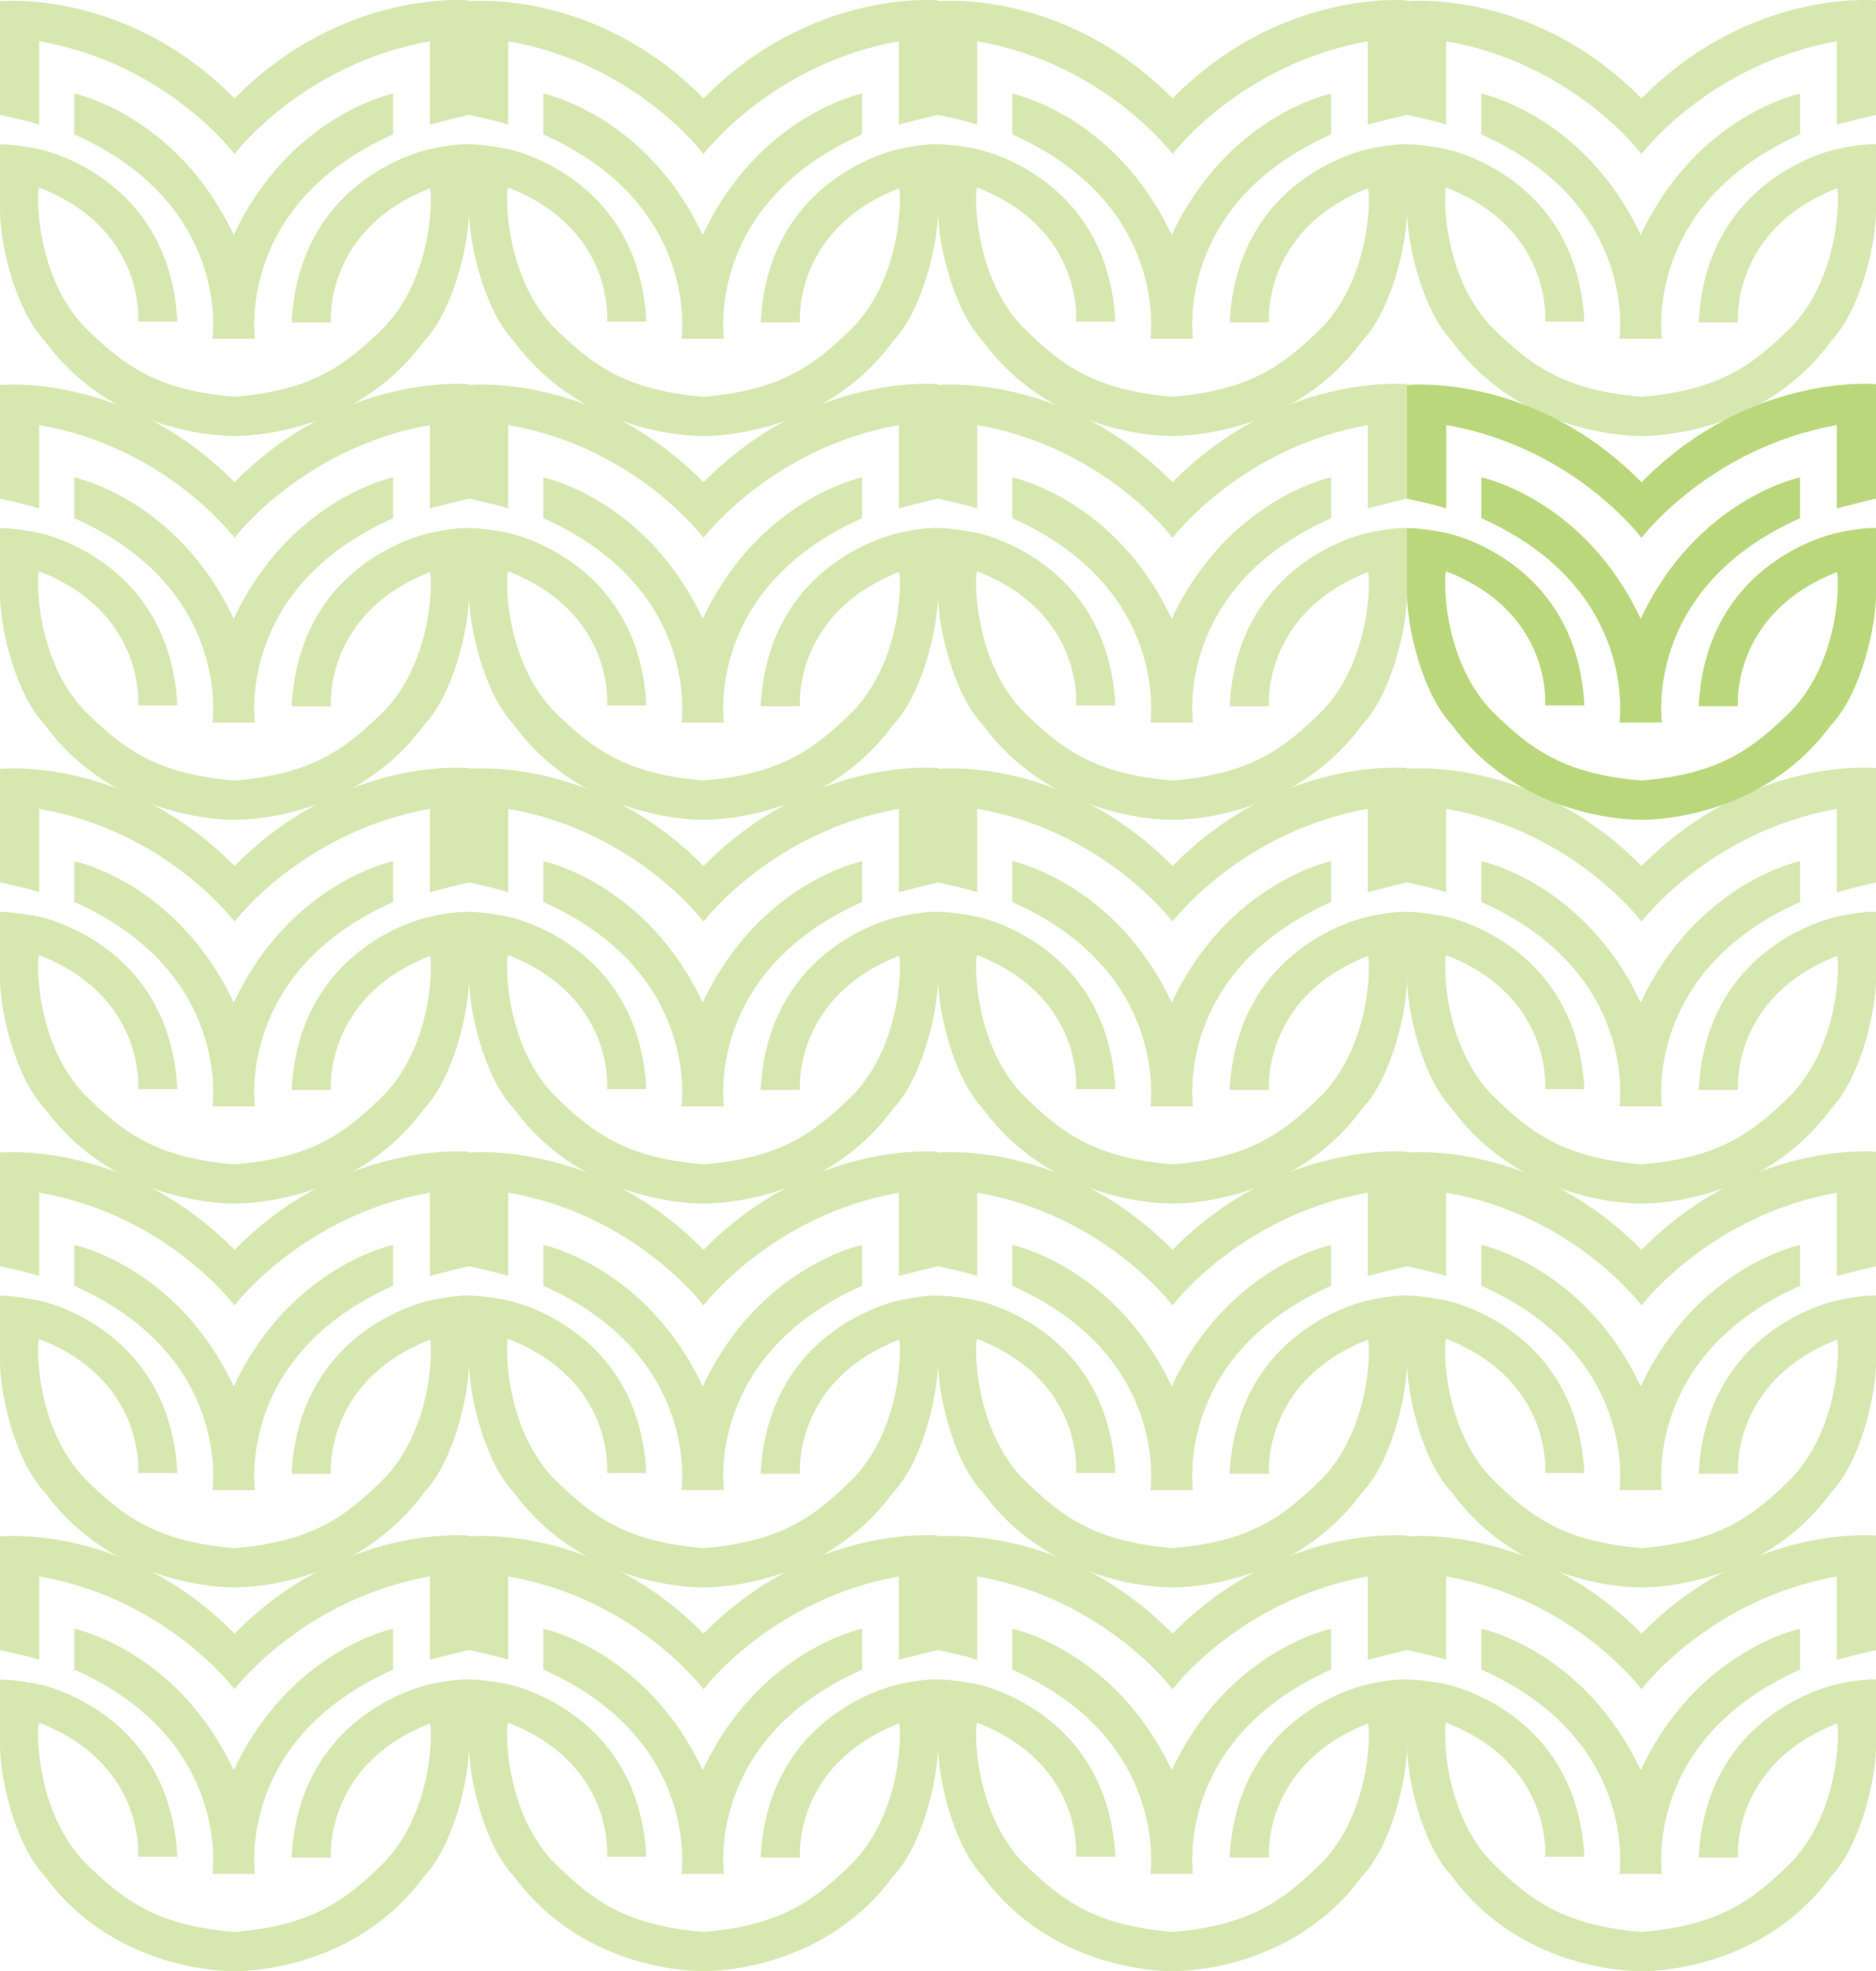 <?xml version="1.0" encoding="UTF-8"?><svg id="Livello_2" xmlns="http://www.w3.org/2000/svg" viewBox="0 0 706.83 742.52"><defs><style>.cls-1{opacity:.6;}.cls-2{fill:#bad87b;fill-rule:evenodd;}</style></defs><g id="Livello_1-2"><g class="cls-1"><path class="cls-2" d="M441.46,88.51c-21.24-45.25-60.03-53.26-60.03-53.26v15.39c59.42,26.48,52.03,76.96,52.03,76.96h7.08s1.85,0,1.85,0h7.08s-7.39-50.49,52.03-76.96v-15.39s-38.79,8-60.03,53.26Z"/><path class="cls-2" d="M530.12,54.33c0,11.7,0,21.55,0,25.24,0,11.7-5.54,36.94-16.93,48.95-27.09,36.94-71.42,35.71-71.42,35.71,0,0-44.33,1.23-71.42-35.71-11.39-12.01-16.93-37.25-16.93-48.95,0-3.69,0-13.55,0-25.24,5.85,0,14.78,1.85,14.78,1.85,0,0,49.26,9.85,52.03,64.96h-14.78s3.08-34.79-37.25-50.49c-.92,0-2.15,31.71,16.62,52.03,15.39,15.39,28.01,24.32,56.95,26.78,28.94-2.46,41.56-11.39,56.95-26.78,18.78-20.32,17.55-52.03,16.62-51.72-40.02,15.7-37.25,50.49-37.25,50.49h-14.78c2.77-55.41,52.03-65.26,52.03-65.26,0,0,9.24-2.15,14.78-1.85Z"/><path class="cls-2" d="M353.41.46s0,22.17,0,42.79c3.69.92,8.93,1.85,14.78,3.69,0-13.24,0-31.4,0-31.4,48.02,8.31,73.58,42.48,73.58,42.48,0,0,25.55-33.86,73.58-42.48,0,0,0,17.86,0,31.4,4.62-1.23,9.54-2.46,14.78-3.69,0-21.55,0-43.1,0-43.1,0,0-47.41-4.62-88.35,36.94C400.82-4.47,353.41.46,353.41.46Z"/><path class="cls-2" d="M618.17,88.51c-21.24-45.25-60.03-53.26-60.03-53.26v15.39c59.42,26.48,52.03,76.96,52.03,76.96h7.08s1.85,0,1.85,0h7.08s-7.39-50.49,52.03-76.96v-15.39s-38.79,8-60.03,53.26Z"/><path class="cls-2" d="M706.83,54.33c0,11.7,0,21.55,0,25.24,0,11.7-5.54,36.94-16.93,48.95-27.09,36.94-71.42,35.71-71.42,35.71,0,0-44.33,1.23-71.42-35.71-11.39-12.01-16.93-37.25-16.93-48.95,0-3.69,0-13.55,0-25.24,5.85,0,14.78,1.85,14.78,1.85,0,0,49.26,9.85,52.03,64.96h-14.78s3.08-34.79-37.25-50.49c-.92,0-2.15,31.71,16.62,52.03,15.39,15.39,28.01,24.32,56.95,26.78,28.94-2.46,41.56-11.39,56.95-26.78,18.78-20.32,17.55-52.03,16.62-51.72-40.02,15.7-37.25,50.49-37.25,50.49h-14.78c2.77-55.41,52.03-65.26,52.03-65.26,0,0,9.24-2.15,14.78-1.85Z"/><path class="cls-2" d="M530.12.46s0,22.17,0,42.79c3.69.92,8.93,1.85,14.78,3.69,0-13.24,0-31.4,0-31.4,48.02,8.31,73.58,42.48,73.58,42.48,0,0,25.55-33.86,73.58-42.48,0,0,0,17.86,0,31.4,4.62-1.23,9.54-2.46,14.78-3.69,0-21.55,0-43.1,0-43.1,0,0-47.41-4.62-88.35,36.94C577.53-4.47,530.12.46,530.12.46Z"/><path class="cls-2" d="M88.05,88.51c-21.24-45.25-60.03-53.26-60.03-53.26v15.39c59.42,26.48,52.03,76.96,52.03,76.96h7.08s1.85,0,1.85,0h7.08s-7.39-50.49,52.03-76.96v-15.39s-38.79,8-60.03,53.26Z"/><path class="cls-2" d="M176.71,54.33c0,11.7,0,21.55,0,25.24,0,11.7-5.54,36.94-16.93,48.95-27.09,36.94-71.42,35.71-71.42,35.71,0,0-44.33,1.23-71.42-35.71C5.54,116.52,0,91.28,0,79.58c0-3.69,0-13.55,0-25.24,5.85,0,14.78,1.85,14.78,1.85,0,0,49.26,9.85,52.03,64.96h-14.78s3.08-34.79-37.25-50.49c-.92,0-2.15,31.71,16.62,52.03,15.39,15.39,28.01,24.32,56.95,26.78,28.94-2.46,41.56-11.39,56.95-26.78,18.78-20.32,17.55-52.03,16.62-51.72-40.02,15.7-37.25,50.49-37.25,50.49h-14.78c2.77-55.41,52.03-65.26,52.03-65.26,0,0,9.24-2.15,14.78-1.85Z"/><path class="cls-2" d="M0,.46s0,22.17,0,42.79c3.69.92,8.93,1.85,14.78,3.69,0-13.24,0-31.4,0-31.4,48.02,8.31,73.58,42.48,73.58,42.48,0,0,25.55-33.86,73.58-42.48,0,0,0,17.86,0,31.4,4.62-1.23,9.54-2.46,14.78-3.69,0-21.55,0-43.1,0-43.1,0,0-47.41-4.62-88.35,36.94C47.41-4.47,0,.46,0,.46Z"/><path class="cls-2" d="M264.75,88.51c-21.24-45.25-60.03-53.26-60.03-53.26v15.39c59.42,26.48,52.03,76.96,52.03,76.96h7.08s1.85,0,1.85,0h7.08s-7.39-50.49,52.03-76.96v-15.39s-38.79,8-60.03,53.26Z"/><path class="cls-2" d="M353.41,54.33c0,11.7,0,21.55,0,25.24,0,11.7-5.54,36.94-16.93,48.95-27.09,36.94-71.42,35.71-71.42,35.71,0,0-44.33,1.23-71.42-35.71-11.39-12.01-16.93-37.25-16.93-48.95,0-3.69,0-13.55,0-25.24,5.85,0,14.78,1.85,14.78,1.85,0,0,49.26,9.85,52.03,64.96h-14.78s3.08-34.79-37.25-50.49c-.92,0-2.15,31.71,16.62,52.03,15.39,15.39,28.01,24.32,56.95,26.78,28.94-2.46,41.56-11.39,56.95-26.78,18.78-20.32,17.55-52.03,16.62-51.72-40.02,15.7-37.25,50.49-37.25,50.49h-14.78c2.77-55.41,52.03-65.26,52.03-65.26,0,0,9.24-2.15,14.78-1.85Z"/><path class="cls-2" d="M176.71.46s0,22.17,0,42.79c3.69.92,8.93,1.85,14.78,3.69,0-13.24,0-31.4,0-31.4,48.02,8.31,73.58,42.48,73.58,42.48,0,0,25.55-33.86,73.58-42.48,0,0,0,17.86,0,31.4,4.62-1.23,9.54-2.46,14.78-3.69,0-21.55,0-43.1,0-43.1,0,0-47.41-4.62-88.35,36.94C224.12-4.47,176.71.46,176.71.46Z"/><path class="cls-2" d="M441.46,233.08c-21.24-45.25-60.03-53.26-60.03-53.26v15.39c59.42,26.48,52.03,76.96,52.03,76.96h7.08s1.85,0,1.85,0h7.08s-7.39-50.49,52.03-76.96v-15.39s-38.79,8-60.03,53.26Z"/><path class="cls-2" d="M530.12,198.9c0,11.7,0,21.55,0,25.24,0,11.7-5.54,36.94-16.93,48.95-27.09,36.94-71.42,35.71-71.42,35.71,0,0-44.33,1.23-71.42-35.71-11.39-12.01-16.93-37.25-16.93-48.95,0-3.69,0-13.55,0-25.24,5.85,0,14.78,1.85,14.78,1.85,0,0,49.26,9.85,52.03,64.96h-14.78s3.08-34.79-37.25-50.49c-.92,0-2.15,31.71,16.62,52.03,15.39,15.39,28.01,24.32,56.95,26.78,28.94-2.46,41.56-11.39,56.95-26.78,18.78-20.32,17.55-52.03,16.62-51.72-40.02,15.7-37.25,50.49-37.25,50.49h-14.78c2.77-55.41,52.03-65.26,52.03-65.26,0,0,9.24-2.15,14.78-1.85Z"/><path class="cls-2" d="M353.41,145.03s0,22.17,0,42.79c3.69.92,8.93,1.85,14.78,3.69,0-13.24,0-31.4,0-31.4,48.02,8.31,73.58,42.48,73.58,42.48,0,0,25.55-33.86,73.58-42.48,0,0,0,17.86,0,31.4,4.62-1.23,9.54-2.46,14.78-3.69,0-21.55,0-43.1,0-43.1,0,0-47.41-4.62-88.35,36.94-40.94-41.56-88.35-36.63-88.35-36.63Z"/><path class="cls-2" d="M88.05,233.08c-21.24-45.25-60.03-53.26-60.03-53.26v15.39c59.42,26.48,52.03,76.96,52.03,76.96h7.08s1.85,0,1.85,0h7.08s-7.39-50.49,52.03-76.96v-15.39s-38.79,8-60.03,53.26Z"/><path class="cls-2" d="M176.71,198.9c0,11.7,0,21.55,0,25.24,0,11.7-5.54,36.94-16.93,48.95-27.09,36.94-71.42,35.71-71.42,35.71,0,0-44.33,1.23-71.42-35.71C5.54,261.09,0,235.85,0,224.15c0-3.69,0-13.55,0-25.24,5.85,0,14.78,1.85,14.78,1.85,0,0,49.26,9.85,52.03,64.96h-14.78s3.08-34.79-37.25-50.49c-.92,0-2.15,31.71,16.62,52.03,15.39,15.39,28.01,24.32,56.95,26.78,28.94-2.46,41.56-11.39,56.95-26.78,18.78-20.32,17.55-52.03,16.62-51.72-40.02,15.7-37.25,50.49-37.25,50.49h-14.78c2.77-55.41,52.03-65.26,52.03-65.26,0,0,9.24-2.15,14.78-1.85Z"/><path class="cls-2" d="M0,145.03s0,22.17,0,42.79c3.69.92,8.93,1.85,14.78,3.69,0-13.24,0-31.4,0-31.4,48.02,8.31,73.58,42.48,73.58,42.48,0,0,25.55-33.86,73.58-42.48,0,0,0,17.86,0,31.4,4.62-1.23,9.54-2.46,14.78-3.69,0-21.55,0-43.1,0-43.1,0,0-47.41-4.62-88.35,36.94C47.41,140.1,0,145.03,0,145.03Z"/><path class="cls-2" d="M264.75,233.08c-21.24-45.25-60.03-53.26-60.03-53.26v15.39c59.42,26.48,52.03,76.96,52.03,76.96h7.08s1.85,0,1.85,0h7.08s-7.39-50.49,52.03-76.96v-15.39s-38.79,8-60.03,53.26Z"/><path class="cls-2" d="M353.41,198.9c0,11.7,0,21.55,0,25.24,0,11.7-5.54,36.94-16.93,48.95-27.09,36.94-71.42,35.71-71.42,35.71,0,0-44.33,1.23-71.42-35.71-11.39-12.01-16.93-37.25-16.93-48.95,0-3.69,0-13.55,0-25.24,5.85,0,14.78,1.85,14.78,1.85,0,0,49.26,9.85,52.03,64.96h-14.78s3.08-34.79-37.25-50.49c-.92,0-2.15,31.71,16.62,52.03,15.39,15.39,28.01,24.32,56.95,26.78,28.94-2.46,41.56-11.39,56.95-26.78,18.78-20.32,17.55-52.03,16.62-51.72-40.02,15.7-37.25,50.49-37.25,50.49h-14.78c2.77-55.41,52.03-65.26,52.03-65.26,0,0,9.24-2.15,14.78-1.85Z"/><path class="cls-2" d="M176.71,145.03s0,22.17,0,42.79c3.69.92,8.93,1.85,14.78,3.69,0-13.24,0-31.4,0-31.4,48.02,8.31,73.58,42.48,73.58,42.48,0,0,25.55-33.86,73.58-42.48,0,0,0,17.86,0,31.4,4.62-1.23,9.54-2.46,14.78-3.69,0-21.55,0-43.1,0-43.1,0,0-47.41-4.62-88.35,36.94-40.94-41.56-88.35-36.63-88.35-36.63Z"/><path class="cls-2" d="M441.46,377.65c-21.24-45.25-60.03-53.26-60.03-53.26v15.39c59.42,26.48,52.03,76.96,52.03,76.96h7.08s1.85,0,1.85,0h7.08s-7.39-50.49,52.03-76.96v-15.39s-38.79,8-60.03,53.26Z"/><path class="cls-2" d="M530.12,343.47c0,11.7,0,21.55,0,25.24,0,11.7-5.54,36.94-16.93,48.95-27.09,36.94-71.42,35.71-71.42,35.71,0,0-44.33,1.23-71.42-35.71-11.39-12.01-16.93-37.25-16.93-48.95,0-3.69,0-13.55,0-25.24,5.85,0,14.78,1.85,14.78,1.85,0,0,49.26,9.85,52.03,64.96h-14.78s3.08-34.79-37.25-50.49c-.92,0-2.15,31.71,16.62,52.03,15.39,15.39,28.01,24.32,56.95,26.78,28.94-2.46,41.56-11.39,56.95-26.78,18.78-20.32,17.55-52.03,16.62-51.72-40.02,15.7-37.25,50.49-37.25,50.49h-14.78c2.77-55.41,52.03-65.26,52.03-65.26,0,0,9.24-2.15,14.78-1.85Z"/><path class="cls-2" d="M353.41,289.6s0,22.17,0,42.79c3.69.92,8.93,1.85,14.78,3.69,0-13.24,0-31.4,0-31.4,48.02,8.31,73.58,42.48,73.58,42.48,0,0,25.55-33.86,73.58-42.48,0,0,0,17.86,0,31.4,4.62-1.23,9.54-2.46,14.78-3.69,0-21.55,0-43.1,0-43.1,0,0-47.41-4.62-88.35,36.94-40.94-41.56-88.35-36.63-88.35-36.63Z"/><path class="cls-2" d="M264.75,377.65c-21.24-45.25-60.03-53.26-60.03-53.26v15.39c59.42,26.48,52.03,76.96,52.03,76.96h7.08s1.85,0,1.85,0h7.08s-7.39-50.49,52.03-76.96v-15.39s-38.79,8-60.03,53.26Z"/><path class="cls-2" d="M353.41,343.47c0,11.7,0,21.55,0,25.24,0,11.7-5.54,36.94-16.93,48.95-27.09,36.94-71.42,35.71-71.42,35.71,0,0-44.33,1.23-71.42-35.71-11.39-12.01-16.93-37.25-16.93-48.95,0-3.69,0-13.55,0-25.24,5.85,0,14.78,1.85,14.78,1.85,0,0,49.26,9.85,52.03,64.96h-14.78s3.08-34.79-37.25-50.49c-.92,0-2.15,31.71,16.62,52.03,15.39,15.39,28.01,24.32,56.95,26.78,28.94-2.46,41.56-11.39,56.95-26.78,18.78-20.32,17.55-52.03,16.62-51.72-40.02,15.7-37.25,50.49-37.25,50.49h-14.78c2.77-55.41,52.03-65.26,52.03-65.26,0,0,9.24-2.15,14.78-1.85Z"/><path class="cls-2" d="M176.71,289.6s0,22.17,0,42.79c3.69.92,8.93,1.85,14.78,3.69,0-13.24,0-31.4,0-31.4,48.02,8.31,73.58,42.48,73.58,42.48,0,0,25.55-33.86,73.58-42.48,0,0,0,17.86,0,31.4,4.62-1.23,9.54-2.46,14.78-3.69,0-21.55,0-43.1,0-43.1,0,0-47.41-4.62-88.35,36.94-40.94-41.56-88.35-36.63-88.35-36.63Z"/><path class="cls-2" d="M441.46,522.22c-21.24-45.25-60.03-53.26-60.03-53.26v15.39c59.42,26.48,52.03,76.96,52.03,76.96h7.08s1.85,0,1.85,0h7.08s-7.39-50.49,52.03-76.96v-15.39s-38.79,8-60.03,53.26Z"/><path class="cls-2" d="M530.12,488.04c0,11.7,0,21.55,0,25.24,0,11.7-5.54,36.94-16.93,48.95-27.09,36.94-71.42,35.71-71.42,35.71,0,0-44.33,1.23-71.42-35.71-11.39-12.01-16.93-37.25-16.93-48.95,0-3.69,0-13.55,0-25.24,5.85,0,14.78,1.85,14.78,1.85,0,0,49.26,9.85,52.03,64.96h-14.78s3.08-34.79-37.25-50.49c-.92,0-2.15,31.71,16.62,52.03,15.39,15.39,28.01,24.32,56.95,26.78,28.94-2.46,41.56-11.39,56.95-26.78,18.78-20.32,17.55-52.03,16.62-51.72-40.02,15.7-37.25,50.49-37.25,50.49h-14.78c2.77-55.41,52.03-65.26,52.03-65.26,0,0,9.24-2.15,14.78-1.85Z"/><path class="cls-2" d="M353.41,434.17s0,22.17,0,42.79c3.69.92,8.93,1.85,14.78,3.69v-31.4c48.02,8.31,73.58,42.48,73.58,42.48,0,0,25.55-33.86,73.58-42.48,0,0,0,17.86,0,31.4,4.62-1.23,9.54-2.46,14.78-3.69,0-21.55,0-43.1,0-43.1,0,0-47.41-4.62-88.35,36.94-40.94-41.56-88.35-36.63-88.35-36.63Z"/><path class="cls-2" d="M618.17,522.22c-21.24-45.25-60.03-53.26-60.03-53.26v15.39c59.42,26.48,52.03,76.96,52.03,76.96h7.08s1.85,0,1.85,0h7.08s-7.39-50.49,52.03-76.96v-15.39s-38.79,8-60.03,53.26Z"/><path class="cls-2" d="M706.83,488.04c0,11.7,0,21.55,0,25.24,0,11.7-5.54,36.94-16.93,48.95-27.09,36.94-71.42,35.71-71.42,35.71,0,0-44.33,1.23-71.42-35.71-11.39-12.01-16.93-37.25-16.93-48.95,0-3.69,0-13.55,0-25.24,5.85,0,14.78,1.85,14.78,1.85,0,0,49.26,9.85,52.03,64.96h-14.78s3.08-34.79-37.25-50.49c-.92,0-2.15,31.71,16.62,52.03,15.39,15.39,28.01,24.32,56.95,26.78,28.94-2.46,41.56-11.39,56.95-26.78,18.78-20.32,17.55-52.03,16.62-51.72-40.02,15.7-37.25,50.49-37.25,50.49h-14.78c2.77-55.41,52.03-65.26,52.03-65.26,0,0,9.24-2.15,14.78-1.85Z"/><path class="cls-2" d="M530.12,434.17s0,22.17,0,42.79c3.69.92,8.93,1.85,14.78,3.69,0-13.24,0-31.4,0-31.4,48.02,8.31,73.58,42.48,73.58,42.48,0,0,25.55-33.86,73.58-42.48,0,0,0,17.86,0,31.4,4.62-1.23,9.54-2.46,14.78-3.69,0-21.55,0-43.1,0-43.1,0,0-47.41-4.62-88.35,36.94-40.94-41.56-88.35-36.63-88.35-36.63Z"/><path class="cls-2" d="M88.05,522.22c-21.24-45.25-60.03-53.26-60.03-53.26v15.39c59.42,26.48,52.03,76.96,52.03,76.96h7.08s1.85,0,1.85,0h7.08s-7.39-50.49,52.03-76.96v-15.39s-38.79,8-60.03,53.26Z"/><path class="cls-2" d="M176.71,488.04c0,11.7,0,21.55,0,25.24,0,11.7-5.54,36.94-16.93,48.95-27.09,36.94-71.42,35.71-71.42,35.71,0,0-44.33,1.23-71.42-35.71C5.54,550.23,0,524.99,0,513.29c0-3.69,0-13.55,0-25.24,5.85,0,14.78,1.85,14.78,1.85,0,0,49.26,9.85,52.03,64.96h-14.78s3.08-34.79-37.25-50.49c-.92,0-2.15,31.71,16.62,52.03,15.39,15.39,28.01,24.32,56.95,26.78,28.94-2.46,41.56-11.39,56.95-26.78,18.78-20.32,17.55-52.03,16.62-51.72-40.02,15.7-37.25,50.49-37.25,50.49h-14.78c2.77-55.41,52.03-65.26,52.03-65.26,0,0,9.24-2.15,14.78-1.85Z"/><path class="cls-2" d="M0,434.17s0,22.17,0,42.79c3.69.92,8.93,1.85,14.78,3.69,0-13.24,0-31.4,0-31.4,48.02,8.31,73.58,42.48,73.58,42.48,0,0,25.55-33.86,73.58-42.48,0,0,0,17.86,0,31.4,4.62-1.23,9.54-2.46,14.78-3.69,0-21.55,0-43.1,0-43.1,0,0-47.41-4.62-88.35,36.94C47.41,429.24,0,434.17,0,434.17Z"/><path class="cls-2" d="M264.75,522.22c-21.24-45.25-60.03-53.26-60.03-53.26v15.39c59.42,26.48,52.03,76.96,52.03,76.96h7.08s1.85,0,1.85,0h7.08s-7.39-50.49,52.03-76.96v-15.39s-38.79,8-60.03,53.26Z"/><path class="cls-2" d="M353.41,488.04c0,11.7,0,21.55,0,25.24,0,11.7-5.54,36.94-16.93,48.95-27.09,36.94-71.42,35.71-71.42,35.71,0,0-44.33,1.23-71.42-35.71-11.39-12.01-16.93-37.25-16.93-48.95,0-3.69,0-13.55,0-25.24,5.85,0,14.78,1.85,14.78,1.85,0,0,49.26,9.85,52.03,64.96h-14.78s3.08-34.79-37.25-50.49c-.92,0-2.15,31.71,16.62,52.03,15.39,15.39,28.01,24.32,56.95,26.78,28.94-2.46,41.56-11.39,56.95-26.78,18.78-20.32,17.55-52.03,16.62-51.72-40.02,15.7-37.25,50.49-37.25,50.49h-14.78c2.77-55.41,52.03-65.26,52.03-65.26,0,0,9.24-2.15,14.78-1.85Z"/><path class="cls-2" d="M176.71,434.17s0,22.17,0,42.79c3.69.92,8.93,1.85,14.78,3.69,0-13.24,0-31.4,0-31.4,48.02,8.31,73.58,42.48,73.58,42.48,0,0,25.55-33.86,73.58-42.48,0,0,0,17.86,0,31.4,4.62-1.23,9.54-2.46,14.78-3.69,0-21.55,0-43.1,0-43.1,0,0-47.41-4.62-88.35,36.94-40.94-41.56-88.35-36.63-88.35-36.63Z"/><path class="cls-2" d="M618.17,377.65c-21.24-45.25-60.03-53.26-60.03-53.26v15.39c59.42,26.48,52.03,76.96,52.03,76.96h7.08s1.85,0,1.85,0h7.08s-7.39-50.49,52.03-76.96v-15.39s-38.79,8-60.03,53.26Z"/><path class="cls-2" d="M706.83,343.47c0,11.7,0,21.55,0,25.24,0,11.7-5.54,36.94-16.93,48.95-27.09,36.94-71.42,35.71-71.42,35.71,0,0-44.33,1.23-71.42-35.71-11.39-12.01-16.93-37.25-16.93-48.95,0-3.69,0-13.55,0-25.24,5.85,0,14.78,1.85,14.78,1.85,0,0,49.26,9.85,52.03,64.96h-14.78s3.08-34.79-37.25-50.49c-.92,0-2.15,31.71,16.62,52.03,15.39,15.39,28.01,24.32,56.95,26.78,28.94-2.46,41.56-11.39,56.95-26.78,18.78-20.32,17.55-52.03,16.62-51.72-40.02,15.7-37.25,50.49-37.25,50.49h-14.78c2.77-55.41,52.03-65.26,52.03-65.26,0,0,9.24-2.15,14.78-1.85Z"/><path class="cls-2" d="M530.12,289.6s0,22.17,0,42.79c3.69.92,8.93,1.85,14.78,3.69,0-13.24,0-31.4,0-31.4,48.02,8.31,73.58,42.48,73.58,42.48,0,0,25.55-33.86,73.58-42.48,0,0,0,17.86,0,31.4,4.62-1.23,9.54-2.46,14.78-3.69,0-21.55,0-43.1,0-43.1,0,0-47.41-4.62-88.35,36.94-40.94-41.56-88.35-36.63-88.35-36.63Z"/><path class="cls-2" d="M441.46,666.79c-21.24-45.25-60.03-53.26-60.03-53.26v15.39c59.42,26.48,52.03,76.96,52.03,76.96h7.08s1.85,0,1.85,0h7.08s-7.39-50.49,52.03-76.96v-15.39s-38.79,8-60.03,53.26Z"/><path class="cls-2" d="M530.12,632.61c0,11.7,0,21.55,0,25.24,0,11.7-5.54,36.94-16.93,48.95-27.09,36.94-71.42,35.71-71.42,35.71,0,0-44.33,1.23-71.42-35.71-11.39-12.01-16.93-37.25-16.93-48.95,0-3.69,0-13.55,0-25.24,5.85,0,14.78,1.85,14.78,1.85,0,0,49.26,9.85,52.03,64.96h-14.78s3.08-34.79-37.25-50.49c-.92,0-2.15,31.71,16.62,52.03,15.39,15.39,28.01,24.32,56.95,26.78,28.94-2.46,41.56-11.39,56.95-26.78,18.78-20.32,17.55-52.03,16.62-51.72-40.02,15.7-37.25,50.49-37.25,50.49h-14.78c2.77-55.41,52.03-65.26,52.03-65.26,0,0,9.24-2.15,14.78-1.85Z"/><path class="cls-2" d="M353.41,578.74s0,22.17,0,42.79c3.69.92,8.93,1.85,14.78,3.69,0-13.24,0-31.4,0-31.4,48.02,8.31,73.58,42.48,73.58,42.48,0,0,25.55-33.86,73.58-42.48,0,0,0,17.86,0,31.4,4.62-1.23,9.54-2.46,14.78-3.69,0-21.55,0-43.1,0-43.1,0,0-47.41-4.62-88.35,36.94-40.94-41.56-88.35-36.63-88.35-36.63Z"/><path class="cls-2" d="M618.17,666.79c-21.24-45.25-60.03-53.26-60.03-53.26v15.39c59.42,26.48,52.03,76.96,52.03,76.96h7.08s1.85,0,1.85,0h7.08s-7.39-50.49,52.03-76.96v-15.39s-38.79,8-60.03,53.26Z"/><path class="cls-2" d="M706.83,632.61c0,11.7,0,21.55,0,25.24,0,11.7-5.54,36.94-16.93,48.95-27.09,36.94-71.42,35.71-71.42,35.71,0,0-44.33,1.23-71.42-35.71-11.39-12.01-16.93-37.25-16.93-48.95,0-3.69,0-13.55,0-25.24,5.85,0,14.78,1.85,14.78,1.85,0,0,49.26,9.85,52.03,64.96h-14.78s3.08-34.79-37.25-50.49c-.92,0-2.15,31.71,16.62,52.03,15.39,15.39,28.01,24.32,56.95,26.78,28.94-2.46,41.56-11.39,56.95-26.78,18.78-20.32,17.55-52.03,16.62-51.72-40.02,15.7-37.25,50.49-37.25,50.49h-14.78c2.77-55.41,52.03-65.26,52.03-65.26,0,0,9.24-2.15,14.78-1.85Z"/><path class="cls-2" d="M530.12,578.74s0,22.17,0,42.79c3.69.92,8.93,1.85,14.78,3.69,0-13.24,0-31.4,0-31.4,48.02,8.31,73.58,42.48,73.58,42.48,0,0,25.55-33.86,73.58-42.48,0,0,0,17.86,0,31.4,4.62-1.23,9.54-2.46,14.78-3.69,0-21.55,0-43.1,0-43.1,0,0-47.41-4.62-88.35,36.94-40.94-41.56-88.35-36.63-88.35-36.63Z"/><path class="cls-2" d="M88.05,666.79c-21.24-45.25-60.03-53.26-60.03-53.26v15.39c59.42,26.48,52.03,76.96,52.03,76.96h7.08s1.85,0,1.85,0h7.08s-7.39-50.49,52.03-76.96v-15.39s-38.79,8-60.03,53.26Z"/><path class="cls-2" d="M176.71,632.61c0,11.7,0,21.55,0,25.24,0,11.7-5.54,36.94-16.93,48.95-27.09,36.94-71.42,35.71-71.42,35.71,0,0-44.33,1.23-71.42-35.71C5.54,694.8,0,669.56,0,657.86c0-3.69,0-13.55,0-25.24,5.85,0,14.78,1.85,14.78,1.85,0,0,49.26,9.85,52.03,64.96h-14.78s3.08-34.79-37.25-50.49c-.92,0-2.15,31.71,16.62,52.03,15.39,15.39,28.01,24.32,56.95,26.78,28.94-2.46,41.56-11.39,56.95-26.78,18.78-20.32,17.55-52.03,16.62-51.72-40.02,15.7-37.25,50.49-37.25,50.49h-14.78c2.77-55.41,52.03-65.26,52.03-65.26,0,0,9.24-2.15,14.78-1.85Z"/><path class="cls-2" d="M0,578.74s0,22.17,0,42.79c3.69.92,8.93,1.85,14.78,3.69,0-13.24,0-31.4,0-31.4,48.02,8.31,73.58,42.48,73.58,42.48,0,0,25.55-33.86,73.58-42.48,0,0,0,17.86,0,31.4,4.62-1.23,9.54-2.46,14.78-3.69,0-21.55,0-43.1,0-43.1,0,0-47.41-4.62-88.35,36.94C47.41,573.81,0,578.74,0,578.74Z"/><path class="cls-2" d="M264.75,666.79c-21.24-45.25-60.03-53.26-60.03-53.26v15.39c59.42,26.48,52.03,76.96,52.03,76.96h7.08s1.85,0,1.85,0h7.08s-7.39-50.49,52.03-76.96v-15.39s-38.79,8-60.03,53.26Z"/><path class="cls-2" d="M353.41,632.61c0,11.7,0,21.55,0,25.24,0,11.7-5.54,36.94-16.93,48.95-27.09,36.94-71.42,35.71-71.42,35.71,0,0-44.33,1.23-71.42-35.71-11.39-12.01-16.93-37.25-16.93-48.95,0-3.69,0-13.55,0-25.24,5.85,0,14.78,1.85,14.78,1.85,0,0,49.26,9.85,52.03,64.96h-14.78s3.08-34.79-37.25-50.49c-.92,0-2.15,31.71,16.62,52.03,15.39,15.39,28.01,24.32,56.95,26.78,28.94-2.46,41.56-11.39,56.95-26.78,18.78-20.32,17.55-52.03,16.62-51.72-40.02,15.7-37.25,50.49-37.25,50.49h-14.78c2.77-55.41,52.03-65.26,52.03-65.26,0,0,9.24-2.15,14.78-1.85Z"/><path class="cls-2" d="M176.71,578.74s0,22.17,0,42.79c3.69.92,8.93,1.85,14.78,3.69,0-13.24,0-31.4,0-31.4,48.02,8.31,73.58,42.48,73.58,42.48,0,0,25.55-33.86,73.58-42.48,0,0,0,17.86,0,31.4,4.62-1.23,9.54-2.46,14.78-3.69,0-21.55,0-43.1,0-43.1,0,0-47.41-4.62-88.35,36.94-40.94-41.56-88.35-36.63-88.35-36.63Z"/><path class="cls-2" d="M88.05,377.65c-21.24-45.25-60.03-53.26-60.03-53.26v15.39c59.42,26.48,52.03,76.96,52.03,76.96h7.08s1.85,0,1.85,0h7.08s-7.39-50.49,52.03-76.96v-15.39s-38.79,8-60.03,53.26Z"/><path class="cls-2" d="M176.71,343.47c0,11.7,0,21.55,0,25.24,0,11.7-5.54,36.94-16.93,48.95-27.09,36.94-71.42,35.71-71.42,35.71,0,0-44.33,1.23-71.42-35.71C5.54,405.66,0,380.42,0,368.72c0-3.69,0-13.55,0-25.24,5.85,0,14.78,1.85,14.78,1.85,0,0,49.26,9.85,52.03,64.96h-14.78s3.08-34.79-37.25-50.49c-.92,0-2.15,31.71,16.62,52.03,15.39,15.39,28.01,24.32,56.95,26.78,28.94-2.46,41.56-11.39,56.95-26.78,18.78-20.32,17.55-52.03,16.62-51.72-40.02,15.7-37.25,50.49-37.25,50.49h-14.78c2.77-55.41,52.03-65.26,52.03-65.26,0,0,9.24-2.15,14.78-1.85Z"/><path class="cls-2" d="M0,289.6s0,22.17,0,42.79c3.69.92,8.93,1.85,14.78,3.69,0-13.24,0-31.4,0-31.4,48.02,8.31,73.58,42.48,73.58,42.48,0,0,25.55-33.86,73.58-42.48,0,0,0,17.86,0,31.4,4.62-1.23,9.54-2.46,14.78-3.69,0-21.55,0-43.1,0-43.1,0,0-47.41-4.62-88.35,36.94C47.41,284.67,0,289.6,0,289.6Z"/></g><path class="cls-2" d="M618.17,233.08c-21.24-45.25-60.03-53.26-60.03-53.26v15.39c59.42,26.48,52.03,76.96,52.03,76.96h7.08s1.85,0,1.85,0h7.08s-7.39-50.49,52.03-76.96v-15.39s-38.79,8-60.03,53.26Z"/><path class="cls-2" d="M706.83,198.9c0,11.7,0,21.55,0,25.24,0,11.7-5.54,36.94-16.93,48.95-27.09,36.94-71.42,35.71-71.42,35.71,0,0-44.33,1.23-71.42-35.71-11.39-12.01-16.93-37.25-16.93-48.95,0-3.69,0-13.55,0-25.24,5.85,0,14.78,1.85,14.78,1.85,0,0,49.26,9.85,52.03,64.96h-14.78s3.08-34.79-37.25-50.49c-.92,0-2.15,31.71,16.62,52.03,15.39,15.39,28.01,24.32,56.95,26.78,28.94-2.46,41.56-11.39,56.95-26.78,18.78-20.32,17.55-52.03,16.62-51.72-40.02,15.7-37.25,50.49-37.25,50.49h-14.78c2.77-55.41,52.03-65.26,52.03-65.26,0,0,9.24-2.15,14.78-1.85Z"/><path class="cls-2" d="M530.12,145.03s0,22.17,0,42.79c3.69.92,8.93,1.85,14.78,3.69,0-13.24,0-31.4,0-31.4,48.02,8.31,73.58,42.48,73.58,42.48,0,0,25.55-33.86,73.58-42.48,0,0,0,17.86,0,31.4,4.62-1.23,9.54-2.46,14.78-3.69,0-21.55,0-43.1,0-43.1,0,0-47.41-4.62-88.35,36.94-40.94-41.56-88.35-36.63-88.35-36.63Z"/></g></svg>